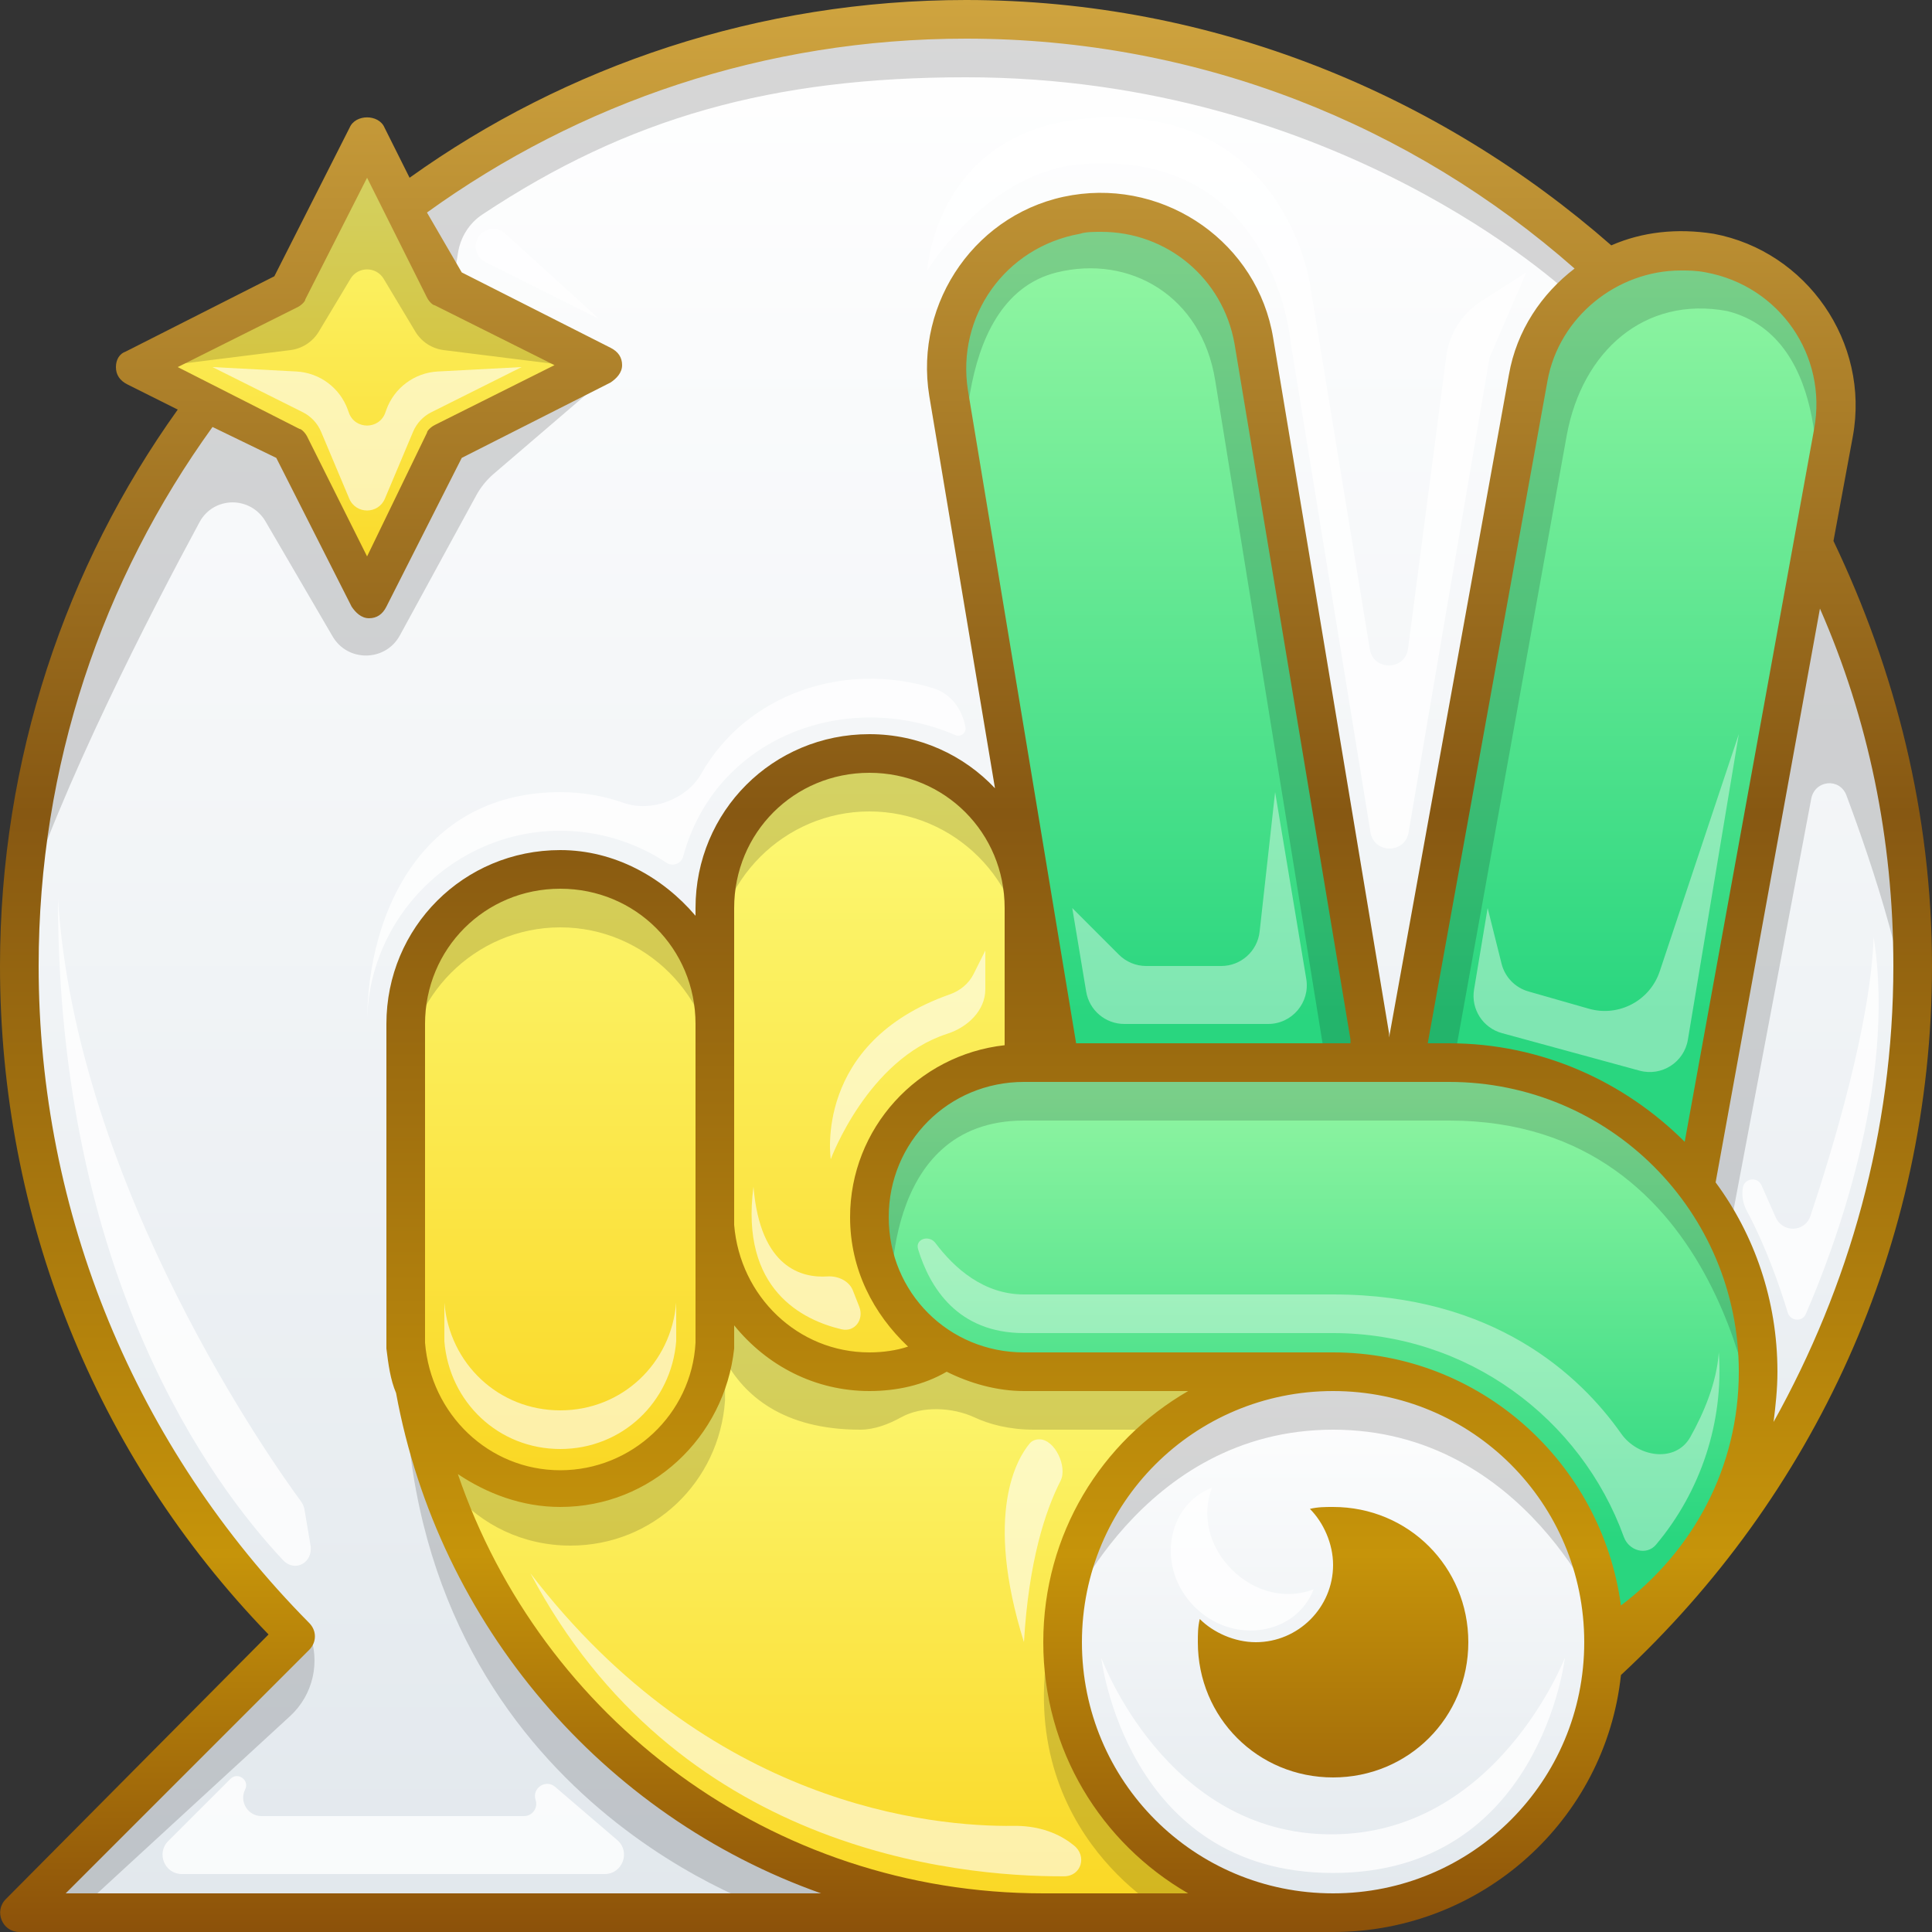 <svg width="100" height="100" viewBox="0 0 100 100" fill="none" xmlns="http://www.w3.org/2000/svg"><rect x="0" y="0" width="100" height="100" fill="#333333" stroke="none"/><path d="M50 1C22.9 1 1 22.9 1 50C1 63.5 6.5 75.8 15.4 84.6L1 99H50C77.1 99 99 77.1 99 50C99 22.9 77.1 1 50 1Z" fill="url(#paint0_linear)"/><path d="M21 67C21.5 84.8 36.1 99 54 99H63V67H21Z" fill="url(#paint1_linear)"/><path d="M19 31L23 23L31 19L23 15L19 7L15 15L7 19L15 23L19 31Z" fill="url(#paint2_linear)"/><path fill-rule="evenodd" clip-rule="evenodd" d="M53 47C53 42.6 49.4 39 45 39C40.6 39 37 42.6 37 47V53C37 48.6 33.4 45 29 45C24.6 45 21 48.6 21 53V69.5C21.3 73.7 24.7 77 29 77C33.3 77 36.7 73.7 37 69.5V63.5C37.3 67.7 40.7 71 45 71C49.3 71 52.7 67.7 53 63.5V47Z" fill="url(#paint3_linear)"/><path d="M69 99C76.732 99 83 92.732 83 85C83 77.268 76.732 71 69 71C61.268 71 55 77.268 55 85C55 92.732 61.268 99 69 99Z" fill="url(#paint4_linear)"/><path d="M75 55H53C48.6 55 45 58.6 45 63C45 67.4 48.6 71 53 71H69C76.7 71 82.9 77.2 83 84.8C87.8 82 91 76.9 91 71C91 62.2 83.8 55 75 55Z" fill="url(#paint5_linear)"/><path fill-rule="evenodd" clip-rule="evenodd" d="M71 55H54.9L49.1 20.3C48.4 15.9 51.3 11.8 55.7 11.1C60.1 10.4 64.2 13.3 64.9 17.7L70.9 53.7C71 54.1 71 54.6 71 55ZM79.1 19.5C79.9 15.2 84.1 12.3 88.4 13.1C92.8 13.9 95.7 18.1 94.9 22.4L87.8 61.4C84.9 57.5 80.2 55 75 55H72.7L79.1 19.5Z" fill="url(#paint6_linear)"/><path fill-rule="evenodd" clip-rule="evenodd" d="M77.72 49.879L77 47L76.297 51.217C76.128 52.23 76.753 53.206 77.744 53.475L84.865 55.418C86.007 55.729 87.169 54.985 87.364 53.817L90 38L85.908 50.275C85.4 51.799 83.782 52.652 82.238 52.211L79.111 51.317C78.423 51.121 77.893 50.573 77.72 49.879ZM55.5 47L57.914 49.414C58.289 49.789 58.798 50 59.328 50H63.21C64.229 50 65.085 49.234 65.198 48.221L66 41L67.612 50.671C67.815 51.89 66.875 53 65.639 53H58.194C57.217 53 56.382 52.293 56.221 51.329L55.5 47ZM48.42 64.341C48.087 63.897 47.358 64.127 47.52 64.658C48.123 66.638 49.564 69 53 69H69C75.949 69 81.829 73.418 84.051 79.554C84.311 80.271 85.225 80.534 85.716 79.951C88.027 77.202 89.222 73.613 88.965 70.002C88.853 71.569 88.196 73.125 87.487 74.387C86.739 75.718 84.79 75.451 83.911 74.203C81.796 71.198 77.347 67 69 67H53C50.915 67 49.396 65.641 48.42 64.341Z" fill="white" fill-opacity="0.4"/><path fill-rule="evenodd" clip-rule="evenodd" d="M19.922 25.811C19.578 26.627 18.422 26.627 18.078 25.811L16.62 22.349C16.435 21.909 16.099 21.549 15.672 21.336L11 19L15.338 19.228C16.546 19.292 17.598 20.075 18.005 21.215L18.058 21.363C18.374 22.248 19.626 22.248 19.942 21.363L19.995 21.215C20.402 20.075 21.454 19.292 22.662 19.228L27 19L22.328 21.336C21.901 21.549 21.565 21.909 21.38 22.349L19.922 25.811ZM51 51.202C51 52.306 50.083 53.171 49.031 53.508C44.9 54.833 43 60 43 60C43 60 42.072 53.965 49.161 51.469C49.689 51.283 50.142 50.917 50.393 50.416L51 49.202V51.202ZM23 69.424V67.424C23.258 70.576 25.803 73 29 73C32.197 73 34.742 70.576 35 67.424V69.424C34.742 72.576 32.197 75 29 75C25.803 75 23.258 72.576 23 69.424ZM53 84.999C53.245 80.825 54.094 78.219 54.894 76.647C55.261 75.925 54.606 74.5 53.796 74.5C53.605 74.5 53.42 74.566 53.297 74.713C52.667 75.463 50.908 78.306 53 84.999ZM55.575 95.511L55.481 95.438C54.631 94.78 53.557 94.493 52.482 94.507C48.233 94.56 36.69 93.487 27.456 81.437C34.995 95.706 49.372 97.143 55.079 97.117C55.972 97.113 56.282 96.058 55.575 95.511ZM39 61.424C38.295 66.761 41.567 68.338 43.562 68.805C44.248 68.965 44.733 68.291 44.475 67.635L44.147 66.799C43.947 66.29 43.367 66.032 42.821 66.068C41.526 66.153 39.348 65.649 39 61.424Z" fill="white" fill-opacity="0.6"/><path fill-rule="evenodd" clip-rule="evenodd" d="M76.666 15.596C75.673 16.233 75.012 17.276 74.859 18.445L72.88 33.573C72.731 34.715 71.088 34.741 70.902 33.605L67.8 14.7C67.8 14.7 66.5 5.5 56.6 6.1C48.395 6.598 48 14 48 14C48 14 51.093 8.878 56 8.5C66 7.731 66.8 17.7 66.8 17.7L70.935 43.08C71.117 44.195 72.718 44.201 72.908 43.087L77.1 18.5L79 14.1L76.666 15.596ZM15.761 78.143L16.071 79.978C16.223 80.877 15.27 81.413 14.646 80.748C10.946 76.806 3 66.063 3 46.5C3.935 61.452 14.231 75.88 15.575 77.706C15.671 77.836 15.734 77.983 15.761 78.143ZM63.757 81.238C62.548 80.029 62.196 78.391 62.733 77C60.371 77.913 59.826 81.163 61.828 83.166C63.831 85.169 67.081 84.624 67.995 82.261C66.604 82.799 64.966 82.446 63.757 81.238ZM57 85.802C57 85.802 60.339 94.945 68.91 94.945C77.481 94.945 81 85.802 81 85.802C81 85.802 79.714 96.945 69 96.945C58.286 96.945 57 85.802 57 85.802ZM25.125 13.562L31 16.5L26.139 12.081C25.782 11.756 25.231 11.769 24.889 12.111C24.452 12.549 24.571 13.286 25.125 13.562ZM49.973 37.653C49.818 36.726 49.223 35.91 48.326 35.63C43.721 34.193 38.636 35.911 36.291 40.056C35.551 41.362 33.714 42.059 32.297 41.561C31.264 41.198 30.154 41 29 41C22.065 41 19 46.942 19 53C19 47.496 23.495 43 29 43C31.031 43 32.925 43.612 34.506 44.661C34.819 44.868 35.26 44.702 35.358 44.339C37.034 38.13 43.834 35.628 49.449 38.049C49.718 38.165 50.021 37.941 49.973 37.653ZM90.212 61.468C90.298 60.974 90.973 60.892 91.175 61.351L91.906 63.004C92.269 63.825 93.425 63.787 93.709 62.935C94.857 59.495 96.837 52.966 96.977 48.499C98.196 56.105 94.851 64.834 93.468 68.015C93.282 68.443 92.667 68.384 92.532 67.937C92.135 66.629 91.422 64.554 90.416 62.675C90.218 62.305 90.139 61.881 90.212 61.468ZM12.689 92.623C12.93 92.14 12.308 91.692 11.927 92.074L8.707 95.293C8.077 95.923 8.523 97 9.414 97H31.297C32.225 97 32.653 95.845 31.948 95.241L28.735 92.487C28.247 92.069 27.52 92.558 27.722 93.167C27.859 93.577 27.554 94 27.122 94H13.54C12.832 94 12.372 93.256 12.689 92.623Z" fill="white" fill-opacity="0.8"/><path fill-rule="evenodd" clip-rule="evenodd" d="M50 1C39.054 1 28.957 4.573 20.809 10.617L23.36 15.22L23.708 13.074C23.838 12.274 24.285 11.556 24.959 11.108C32.542 6.066 40.003 4 50 4C69.233 4 81.009 14.994 81.327 15.295C80.21 16.404 79.407 17.85 79.1 19.5L72.7 55H71L70.999 54.996C70.936 54.606 66.876 29.554 64.9 17.7C64.2 13.3 60.1 10.4 55.7 11.1C46 13.5 50 25.5 50 25.5C50 25.5 49 15.5 54.7 14.1C58.466 13.175 62.2 15.3 62.9 19.7L68.617 55H54C42 55 46.142 67.5 46.142 67.5C46.142 67.5 45.5 58 53 58H75C89.5 58 90.93 74.503 90.93 74.503C90.93 74.503 91.665 68.923 89.518 63.733L93.749 41.344C93.933 40.372 95.224 40.242 95.571 41.168C96.942 44.837 98.992 50.976 98.992 54.903C98.992 43 97.383 37.154 93.862 30.102L88.085 61.043C85.823 57.69 81.887 55.024 75.093 55H75.241L81.1 22.5C81.9 18.2 85.1 15.3 89.4 16.1C94.976 17.5 93.976 26.032 93.976 26.032C93.976 26.032 98.5 15 88.4 13.1C86.547 12.752 84.724 13.085 83.182 13.918C82.767 13.543 68.716 1 50 1ZM37 56C37 50.792 35.486 45 29 45C22.514 45 21 50.792 21 56C21 51.6 24.6 48 29 48C33.4 48 37 51.6 37 56ZM45 39C51.486 39 53 44.792 53 50C53 45.6 49.4 42 45 42C40.6 42 37 45.6 37 50C37 44.792 38.514 39 45 39ZM44.527 74C40.483 74 38.5 72.183 37.527 70.4V72.5C37.227 76.7 33.827 80 29.527 80C27.073 80 24.913 78.925 23.454 77.222C22.818 75.457 22.328 73.621 22 71.729C23.119 74.811 26.025 77 29.527 77C33.572 77 36.82 74.08 37.441 70.238C36.591 68.58 36.591 67 36.591 67C36.591 67 40.529 71 43.527 71C45.002 71 47.371 70.612 48.546 69.932C49.72 70.611 51.08 71 52.527 71H63.527L59.866 74H53.527C52.224 74 51.204 73.718 50.436 73.362C49.305 72.838 47.727 72.757 46.637 73.362C45.995 73.718 45.256 74 44.527 74ZM1.6 98.4L16 84.5C16.602 86.005 16.211 87.725 15.018 88.823L4.6 98.4H1.6ZM54.5 84C52 94.5 60.339 99 60.339 99H64C64 99 54.5 93 54.5 84ZM40.306 99C40.306 99 22 93.5 21 72.5C25.5 91 45.968 99 45.968 99H40.306ZM19.858 14.429C19.469 13.782 18.531 13.782 18.142 14.429L16.501 17.165C16.185 17.692 15.644 18.044 15.034 18.121L8 19L15 16L19 8L23 16L30 19L22.966 18.121C22.356 18.044 21.815 17.692 21.499 17.165L19.858 14.429ZM83 84C83 84 79 74 69 74C59 74 55 84 55 84C55 84 56.5 71 69 71C81.5 71 83 84 83 84ZM14 22L19 30L24 22L32 19L25.557 24.523C25.189 24.838 24.881 25.218 24.649 25.644L20.697 32.888C19.952 34.255 17.999 34.283 17.214 32.938L13.745 26.992C12.97 25.662 11.059 25.674 10.327 27.028C7.816 31.673 3.138 40.729 1 47.5C2 36.999 5.5 28 10 21L14 22Z" fill="black" fill-opacity="0.16"/><path fill-rule="evenodd" clip-rule="evenodd" d="M100 50C100 42.1 98.1 34.7 94.9 28L95.9 22.6C96.8 17.7 93.5 13 88.7 12.1C86.8 11.8 85 12 83.4 12.7C74.5 4.9 62.8 0 50 0C39.3 0 29.3 3.4 21.2 9.2L19.9 6.6C19.6 5.9 18.4 5.9 18.1 6.6L14.2 14.3L6.5 18.2C6.2 18.3 6 18.6 6 19C6 19.4 6.2 19.7 6.6 19.9L9.2 21.2C3.4 29.3 0 39.3 0 50C0 63 4.9 75.3 13.9 84.6L0.3 98.3C-0.324 98.924 0.119 100 1 100H69C76.7 100 83.1 94.2 83.9 86.7C93.8 77.5 100 64.5 100 50ZM69 70H53C49.1 70 46 66.9 46 63C46 59.1 49.1 56 53 56H75C83.3 56 90 62.7 90 71C90 76 87.6 80.3 83.9 83.1C82.9 75.7 76.6 70 69 70ZM23.7 76.3C25.2 77.3 27 78 29 78C33.7 78 37.5 74.4 38 69.8V69.5V68.6C39.7 70.7 42.2 72 45 72C46.4 72 47.8 71.7 49 71C50.2 71.6 51.6 72 53 72H61.5C57 74.6 54 79.4 54 85C54 90.6 57 95.4 61.5 98H54C39.9 98 28 88.9 23.7 76.3ZM55.7 54L50.1 20.2C49.5 16.4 52 12.8 55.9 12.1C56.2 12 56.6 12 57 12C60.4 12 63.3 14.4 63.9 17.8L69.9 53.8V54H55.7ZM52 54.1C47.5 54.6 44 58.4 44 63C44 65.7 45.2 68 47 69.7C46.4 69.9 45.7 70 45 70C41.3 70 38.3 67.1 38 63.4V63.2V53V47C38 43.1 41.1 40 45 40C48.9 40 52 43.1 52 47V54.1ZM36 63.5V69.3V69.5C35.8 73.2 32.7 76.1 29 76.1C25.3 76.1 22.3 73.2 22 69.5V69.3V53C22 49.1 25.1 46 29 46C32.9 46 36 49.1 36 53V63.5ZM98 50C98 58.6 95.7 66.6 91.8 73.6C91.9 72.8 92 71.9 92 71C92 67.3 90.8 63.9 88.8 61.2L94.2 31.5C96.7 37.2 98 43.4 98 50ZM87 14C87.4 14 87.8 14 88.3 14.1C92.1 14.8 94.6 18.4 93.9 22.2L87.2 59.1C84.1 56 79.8 54 75 54H73.9L80.1 19.7C80.7 16.4 83.7 14 87 14ZM15.4 15.9C15.6 15.8 15.8 15.6 15.8 15.5L19 9.2L22.1 15.4C22.2 15.6 22.4 15.8 22.5 15.8L28.7 18.9L22.5 22C22.3 22.1 22.1 22.3 22.1 22.4L19 28.8L15.9 22.6C15.8 22.4 15.6 22.2 15.5 22.2L9.2 19L15.4 15.9ZM40 98H3.4L16 85.4C16.4 85 16.4 84.4 16 84C7 74.9 2 62.8 2 50C2 39.6 5.3 30 11 22.1L14.3 23.7L18.2 31.4C18.4 31.7 18.7 32 19.1 32C19.5 32 19.8 31.8 20 31.4L23.9 23.7L31.6 19.8C31.9 19.6 32.2 19.3 32.2 18.9C32.2 18.5 32 18.2 31.6 18L23.9 14.1L22.1 11C30 5.3 39.6 2 50 2C62.1 2 73.1 6.5 81.5 13.9C79.8 15.2 78.5 17.1 78.1 19.4L71.9 53.7V53.5L65.9 17.5C65.1 12.6 60.4 9.3 55.5 10.1C50.6 10.9 47.3 15.6 48.1 20.5L51.5 40.8C49.9 39.1 47.6 38 45 38C40 38 36 42 36 47V47.4C34.3 45.4 31.8 44 29 44C24 44 20 48 20 53V69.5V69.8C20.1 70.6 20.2 71.4 20.5 72.1C22.7 84.1 31.2 94 42.5 98H40ZM69 98C61.8 98 56 92.2 56 85C56 77.8 61.8 72 69 72C76.2 72 82 77.8 82 85C82 92.2 76.2 98 69 98ZM65 85C67.2 85 69 83.2 69 81C69 79.9 68.5 78.8 67.8 78.1C68.2 78 68.6 78 69 78C72.9 78 76 81.1 76 85C76 88.9 72.9 92 69 92C65.1 92 62 88.9 62 85C62 84.6 62 84.2 62.1 83.8C62.8 84.5 63.9 85 65 85Z" fill="url(#paint7_linear)"/><defs><linearGradient id="paint0_linear" x1="51.225" y1="1" x2="51.225" y2="99" gradientUnits="userSpaceOnUse"><stop stop-color="white"/><stop offset="1" stop-color="#E2E8ED"/></linearGradient><linearGradient id="paint1_linear" x1="42" y1="65.634" x2="42" y2="99" gradientUnits="userSpaceOnUse"><stop stop-color="#FCFC7D"/><stop offset="1" stop-color="#FAD723"/></linearGradient><linearGradient id="paint2_linear" x1="19" y1="5.976" x2="19" y2="31" gradientUnits="userSpaceOnUse"><stop stop-color="#FCFC7D"/><stop offset="1" stop-color="#FAD723"/></linearGradient><linearGradient id="paint3_linear" x1="37" y1="37.378" x2="37" y2="77" gradientUnits="userSpaceOnUse"><stop stop-color="#FCFC7D"/><stop offset="1" stop-color="#FAD723"/></linearGradient><linearGradient id="paint4_linear" x1="69.35" y1="71" x2="69.35" y2="99" gradientUnits="userSpaceOnUse"><stop stop-color="white"/><stop offset="1" stop-color="#E2E8ED"/></linearGradient><linearGradient id="paint5_linear" x1="68" y1="55" x2="68" y2="89.49" gradientUnits="userSpaceOnUse"><stop stop-color="#97F7A4"/><stop offset="0.714" stop-color="#29D67F"/></linearGradient><linearGradient id="paint6_linear" x1="72.014" y1="10.996" x2="72.014" y2="69.333" gradientUnits="userSpaceOnUse"><stop stop-color="#97F7A4"/><stop offset="0.714" stop-color="#29D67F"/></linearGradient><linearGradient id="paint7_linear" x1="50.042" y1="100.967" x2="50.042" y2="4.86924e-07" gradientUnits="userSpaceOnUse"><stop stop-color="#894E0A"/><stop offset="0.203" stop-color="#C6940A"/><stop offset="0.583" stop-color="#875812"/><stop offset="1" stop-color="#CFA43F"/></linearGradient></defs></svg>